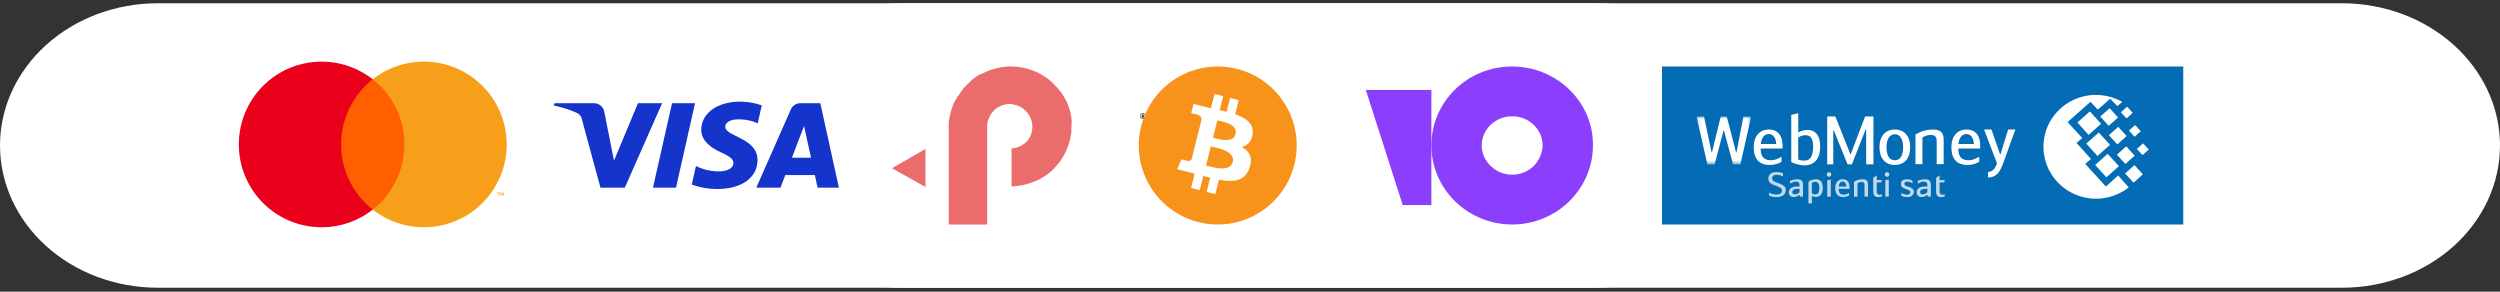 <svg width="600" height="70" viewBox="0 0 600 70" fill="none" xmlns="http://www.w3.org/2000/svg"><rect x="0" y="0" width="600" height="70" fill="#333333" stroke="none"/><path fill-rule="evenodd" clip-rule="evenodd" d="M216.16.786h345.93c10.054 0 19.697 3.596 26.806 9.997C596.006 17.185 600 25.866 600 34.92c0 9.053-3.994 17.735-11.104 24.136-7.109 6.4-16.752 9.997-26.806 9.997H216.16c-10.054 0-19.696-3.596-26.806-9.997-7.109-6.401-11.104-15.083-11.104-24.136 0-9.053 3.995-17.734 11.104-24.136 7.11-6.4 16.752-9.997 26.806-9.997z" fill="#fff"/><path fill-rule="evenodd" clip-rule="evenodd" d="M37.84.786h345.294c10.036 0 19.661 3.596 26.757 9.997 7.097 6.402 11.083 15.083 11.083 24.136 0 9.053-3.986 17.735-11.083 24.136-7.096 6.4-16.721 9.997-26.757 9.997H37.84c-10.036 0-19.66-3.596-26.757-9.997C3.987 52.654 0 43.972 0 34.919c0-9.053 3.987-17.734 11.083-24.136C18.18 4.383 27.804.786 37.84.786z" fill="#fff"/><path d="M158.912 24.769l-8.955 20.273h-5.842l-4.404-16.18a2.236 2.236 0 00-1.314-1.782 23.988 23.988 0 00-5.453-1.725l.133-.589h9.404a2.543 2.543 0 012.549 2.067l2.328 11.734 5.75-13.798h5.804zm22.89 13.653c.023-5.351-7.799-5.645-7.745-8.034.016-.727.748-1.5 2.344-1.698a10.92 10.92 0 015.449.907l.969-4.3a15.516 15.516 0 00-5.171-.898c-5.462 0-9.306 2.756-9.341 6.704-.035 2.917 2.745 4.546 4.838 5.516 2.154.995 2.876 1.632 2.866 2.518-.013 1.361-1.716 1.96-3.306 1.983a12.05 12.05 0 01-5.677-1.28l-1.001 4.441a17.543 17.543 0 006.146 1.076c5.814 0 9.611-2.722 9.63-6.935h-.001zm14.424 6.62h5.11l-4.461-20.273h-4.718a2.522 2.522 0 00-2.353 1.487l-8.29 18.785h5.804l1.153-3.028h7.09l.665 3.029zm-6.166-7.185l2.91-7.613 1.676 7.613h-4.586zM166.809 24.77l-4.569 20.273h-5.525l4.572-20.273h5.522z" fill="#1434CB"/><path d="M274.593 27.728c0-.162-.112-.25-.308-.25h-.262v.813h.194v-.316l.228.316h.237l-.267-.335a.22.22 0 00.13-.082.222.222 0 00.048-.146zm-.269-.555a.71.71 0 10-.018 1.42.71.71 0 00.018-1.42zm-.003 1.292a.58.58 0 01-.553-.345.586.586 0 01.113-.642.578.578 0 01.637-.135.582.582 0 01.364.54.57.57 0 01-.561.582zm-.071-.626h-.033v-.212h.035c.096 0 .146.034.146.104 0 .072-.05.108-.148.108z" fill="#231F20"/><path d="M98.154 19.042H80.772v31.25h17.382v-31.25z" fill="#FF5F00"/><path d="M81.876 34.667a19.845 19.845 0 017.587-15.625 19.862 19.862 0 00-29.116 5.081 19.88 19.88 0 008.157 28.42 19.858 19.858 0 0020.96-2.251 19.84 19.84 0 01-7.588-15.625z" fill="#EB001B"/><path d="M121.605 34.667a19.875 19.875 0 01-11.183 17.875 19.859 19.859 0 01-20.959-2.25 19.874 19.874 0 007.588-15.625 19.883 19.883 0 00-7.588-15.625 19.86 19.86 0 0129.116 5.081 19.885 19.885 0 013.026 10.544zm-1.896 12.315v-.64h.258v-.13h-.656v.13h.258v.64h.14zm1.275 0v-.771h-.201l-.232.53-.231-.53h-.202v.771h.142V46.4l.218.502h.147l.217-.503v.583h.142z" fill="#F79E1B"/><path d="M222.126 44.878v-9.14l-8.057 4.638 8.057 4.502zm34.718-18.144a20.607 20.607 0 00-1.026-2.729s.001-.136-.146-.136c-.439-.955-1.026-1.774-1.758-2.592-2.637-3.274-6.738-5.32-11.426-5.32-.586 0-1.026 0-1.612.136-.586 0-1.171.136-1.611.273-1.025.272-2.051.545-3.076 1.09-.293.137-.44.274-.733.274-1.171.545-2.197 1.364-3.076 2.319-.732.682-1.465 1.5-2.051 2.456-.146.136-.146.272-.293.409 0 0 0 .136-.146.136-.147.273-.293.682-.586.955-.733 1.364-1.172 2.865-1.465 4.502-.146.682-.147 1.364-.147 1.91v23.465h9.229V30.281c0-.682.147-1.365.44-1.91.732-2.047 2.783-3.41 4.98-3.41.293 0 .586 0 .879.136 1.905.272 3.516 1.637 4.248 3.547.147.545.294 1.09.294 1.773 0 .818-.147 1.5-.44 2.183a4.942 4.942 0 01-2.197 2.319c-.733.41-1.465.682-2.344.682v9.141c3.516-.137 6.885-1.365 9.375-3.548a14.75 14.75 0 004.834-8.594c0-.273.147-.546.147-.819v-1.5c.146-1.092 0-2.32-.293-3.547z" fill="#EA6D6B"/><path d="M310.642 39.506c-2.532 10.159-12.817 16.341-22.972 13.808-10.152-2.533-16.332-12.822-13.799-22.98 2.531-10.16 12.815-16.343 22.968-13.81 10.155 2.532 16.335 12.823 13.803 22.982z" fill="#F7931A"/><path d="M300.614 32.218c.377-2.524-1.543-3.88-4.169-4.785l.852-3.418-2.08-.518-.829 3.328a87.42 87.42 0 00-1.667-.393l.835-3.35-2.078-.518-.852 3.417a67.981 67.981 0 01-1.328-.313l.002-.01-2.868-.717-.553 2.223s1.543.353 1.51.375c.842.21.995.768.969 1.21l-.97 3.894c.058.015.133.036.216.07a8.83 8.83 0 00-.22-.055l-1.36 5.455c-.103.256-.364.64-.953.494.021.03-1.511-.378-1.511-.378l-1.033 2.382 2.707.675c.503.126.996.258 1.482.383l-.861 3.457 2.078.518.852-3.42c.568.154 1.119.296 1.658.43l-.85 3.405 2.08.518.861-3.45c3.546.67 6.213.4 7.335-2.809.905-2.583-.045-4.074-1.911-5.046 1.359-.313 2.383-1.207 2.656-3.054zm-4.752 6.666c-.643 2.583-4.991 1.187-6.401.836l1.142-4.58c1.41.352 5.931 1.05 5.259 3.744zm.643-6.704c-.586 2.35-4.205 1.156-5.379.864l1.035-4.154c1.174.292 4.955.839 4.344 3.29z" fill="#fff"/><path d="M362.919 15.956c-10.817 0-19.386 8.52-19.386 18.963 0 10.443 8.71 18.963 19.386 18.963 10.676 0 19.386-8.52 19.386-18.963.14-10.443-8.71-18.963-19.386-18.963zm0 25.97c-3.933 0-7.305-3.16-7.305-7.007 0-3.848 3.231-7.008 7.305-7.008s7.305 3.16 7.305 7.008c-.141 3.848-3.231 7.008-7.305 7.008z" fill="#8B3FFD"/><path d="M343.533 21.59v27.62h-6.884l-8.85-27.62h15.734z" fill="#8B3FFD"/><path d="M523.984 15.956H398.881v37.926h125.103V15.956z" fill="#036CB5"/><path d="M503.012 22.788c1.972 0 3.847.452 5.53 1.26.264.119.53.262.793.404l-1.154 1.023-1.73-1.783-2.981 2.615-1.756-1.879-5.482 4.875 3.51 3.828-1.37 1.189 3.462 3.828-1.37 1.188 4.953 5.446 2.932-2.663 2.55 2.854a14.48 14.48 0 01-1.659 1.094 12.676 12.676 0 01-6.204 1.615c-6.949 0-12.598-5.586-12.598-12.458-.025-6.824 5.626-12.436 12.574-12.436zm-2.308 11.675l3.005-2.663 2.694 2.972-3.007 2.663-2.692-2.972zm2.14 5.136l2.981-2.687 2.717 2.972-3.005 2.664-2.693-2.949zm-4.279-10.2l3.005-2.664 2.693 2.972-3.006 2.663-2.692-2.971zm5.505-1.428l2.236-1.997 2.02 2.212-2.236 2.02-2.02-2.235zm3.992 9.155l2.235-1.997 2.02 2.234-2.236 1.999-2.019-2.236zm1.971 4.495l2.236-1.998 2.019 2.211-2.236 2.02-2.019-2.233zm.914-10.273l1.49-1.332 1.346 1.475-1.49 1.331-1.346-1.474zm-1.924-4.4l1.491-1.354 1.347 1.498-1.492 1.331-1.346-1.474zm3.823 8.8l1.49-1.332 1.371 1.474-1.514 1.331-1.347-1.474zm-6.708-3.306l2.236-1.997 2.019 2.21-2.235 1.998-2.02-2.211z" fill="#fff"/><mask id="mask0_1_408" style="mask-type:alpha" maskUnits="userSpaceOnUse" x="407" y="27" width="14" height="13"><path d="M407.158 27.96v11.493h13.141V27.96h-13.141z" fill="#fff"/></mask><g mask="url(#mask0_1_408)"><path d="M413.753 31.363h-.114l-2.129 8.09h-1.74l-2.612-11.493h1.805l1.806 8.576h.113l2.096-8.576h1.435l2.242 8.576h.112l1.645-8.576h1.887l-2.613 11.493h-1.741l-2.192-8.09z" fill="#fff"/></g><path d="M422.59 34.56h3.692c-.08-1.701-.903-2.381-1.774-2.381-.983 0-1.741.761-1.918 2.382zm4.981 3.05v1.231a5.66 5.66 0 01-2.854.746c-2.708 0-3.82-1.686-3.82-4.247 0-2.465 1.241-4.248 3.66-4.248 2.015 0 3.257 1.314 3.257 3.956v.6h-5.256c0 1.944.789 2.803 2.451 2.803.87 0 1.676-.308 2.562-.842zm3.993.677c.516.227 1.081.26 1.485.26 1.193 0 2.095-.746 2.095-3.372 0-2.058-.742-2.723-1.822-2.723-.645 0-1.112.179-1.758.535v5.3zm.017-6.5c.483-.258 1.305-.6 2.176-.6 2 0 3.08 1.394 3.08 3.988 0 3.032-1.451 4.507-3.788 4.507-.855 0-2.177-.276-3.145-.795V27.573l1.677-.405v4.62zm12.513 5.228h.081l3.45-9.062h2v11.494h-1.741v-8.333h-.145l-3.29 8.333h-1.031l-3.291-8.138h-.144v8.138h-1.452V27.953h1.952l3.611 9.062zm12.646-1.675c0-2.189-.886-3.112-1.983-3.112-1.063 0-1.983.923-1.983 3.112 0 2.22.839 3.111 1.983 3.111 1.145 0 1.983-.89 1.983-3.111zm-5.659 0c0-2.838 1.549-4.248 3.676-4.248 2.129 0 3.677 1.41 3.677 4.248 0 2.771-1.467 4.247-3.677 4.247-2.208 0-3.676-1.476-3.676-4.247zm8.628-3.048c.726-.438 2.258-1.2 4.112-1.2 1.935 0 2.659.762 2.659 2.431v5.87h-1.676v-5.496c0-1.28-.627-1.508-1.451-1.508-.644 0-1.467.293-1.967.584v6.42h-1.677v-7.1zm10.32 2.268h3.692c-.079-1.701-.902-2.381-1.773-2.381-.984 0-1.741.761-1.919 2.382zm4.982 3.05v1.231a5.662 5.662 0 01-2.854.746c-2.707 0-3.82-1.686-3.82-4.247 0-2.465 1.241-4.248 3.659-4.248 2.017 0 3.259 1.314 3.259 3.956v.6h-5.257c0 1.944.79 2.803 2.451 2.803.869 0 1.677-.308 2.562-.842zm6.941-6.518h1.726l-2.919 8.104c-.807 2.238-1.79 3.405-3.644 3.405v-1.329c1.097 0 1.774-.875 2.161-2.076l-3.096-8.104h1.774l2.064 5.965h.097l1.837-5.965z" fill="#fff"/><path d="M424.574 46.925v-.7c.597.303 1.166.456 1.706.456.449 0 .793-.083 1.033-.249a.775.775 0 00.361-.67c0-.283-.099-.495-.297-.636-.197-.14-.566-.314-1.105-.52a19.018 19.018 0 01-.361-.139l-.312-.13a2.023 2.023 0 01-.304-.146 3.464 3.464 0 00-.245-.147.833.833 0 01-.232-.174 3.615 3.615 0 00-.165-.196.644.644 0 01-.14-.236 2.953 2.953 0 01-.068-.272 1.674 1.674 0 01-.032-.334c0-.461.17-.832.509-1.114.339-.282.807-.423 1.406-.423a4.47 4.47 0 011.578.293v.74a3.42 3.42 0 00-1.522-.374c-.358 0-.625.075-.801.227a.754.754 0 00-.265.602c0 .266.088.467.265.606.176.14.491.292.945.46.78.288 1.316.548 1.61.781.294.233.441.581.441 1.041 0 .483-.202.879-.605 1.185-.403.306-.957.46-1.662.46-.646 0-1.226-.131-1.738-.392zm8.15.267h-.761l-.056-.471c-.46.38-.919.57-1.378.57-.384 0-.682-.104-.893-.314a1.067 1.067 0 01-.316-.793c0-.168.03-.33.092-.484a1.4 1.4 0 01.304-.451c.142-.147.355-.265.641-.355.285-.09.629-.134 1.029-.134h.497v-.22c0-.363-.067-.61-.2-.744-.134-.133-.358-.2-.673-.2-.385 0-.857.16-1.418.48v-.65c.577-.266 1.143-.4 1.698-.4.539 0 .913.112 1.121.335.209.222.313.559.313 1.008v2.823zm-.833-1.863h-.425c-.876 0-1.313.264-1.313.79 0 .185.058.318.176.403a.735.735 0 00.441.125c.224 0 .44-.054.648-.163.209-.108.366-.232.473-.373v-.782zm2.135 3.491v-5.198c.235-.18.512-.324.833-.432.32-.108.635-.163.945-.163 1.11 0 1.666.68 1.666 2.043 0 .705-.144 1.244-.433 1.618-.288.375-.701.561-1.241.561-.374 0-.686-.095-.937-.284v1.855h-.833zm.825-4.923v2.467c.107.102.241.179.404.23.163.052.306.078.429.078a.811.811 0 00.693-.345c.168-.231.252-.65.252-1.257 0-.494-.086-.856-.26-1.082a.812.812 0 00-.677-.342c-.315 0-.595.083-.841.251zm4.53-.829v4.124h-.833v-3.92l.833-.204zm-.962-1.196c0-.147.055-.275.164-.387a.521.521 0 01.762 0 .537.537 0 010 .774.524.524 0 01-.381.166.524.524 0 01-.381-.166.539.539 0 01-.164-.387zm4.082 4.849c.384 0 .809-.141 1.273-.423v.618c-.427.25-.899.375-1.417.375-.652 0-1.131-.188-1.438-.562-.307-.374-.461-.898-.461-1.57 0-.64.158-1.156.473-1.546.315-.39.763-.587 1.345-.587.513 0 .911.17 1.194.506.283.337.424.83.424 1.48v.302h-2.611c0 .483.099.838.296 1.065.198.229.505.342.922.342zm-.249-3.148c-.25 0-.462.1-.633.3-.17.2-.277.5-.32.895h1.834c-.021-.401-.114-.7-.28-.898a.756.756 0 00-.601-.297zm2.704 3.62v-3.564c.656-.401 1.337-.602 2.043-.602.475 0 .814.098 1.017.293.203.196.304.505.304.927v2.945h-.833v-2.757c0-.299-.061-.5-.184-.602-.123-.104-.302-.155-.537-.155-.32 0-.646.098-.977.293v3.221h-.833zm5.459-3.97h1.265l-.2.553h-1.065v2.148c0 .542.229.813.689.813.176 0 .355-.037.537-.114v.52a2.472 2.472 0 01-.898.148c-.4 0-.694-.116-.881-.347-.187-.23-.28-.532-.28-.907v-3.352l.833-.61v1.148zm2.896-.155v4.124h-.833v-3.92l.833-.204zm-.961-1.196a.54.54 0 01.163-.387.517.517 0 01.761 0 .535.535 0 010 .774.52.52 0 01-.761 0 .542.542 0 01-.163-.387zm6.632 1.48v.65c-.4-.27-.806-.405-1.217-.405a.97.97 0 00-.513.122c-.134.08-.2.212-.2.39 0 .169.073.302.22.403.147.1.378.202.693.304.176.06.308.107.396.139.089.033.204.088.349.163.144.076.252.151.324.228.072.076.138.176.197.301a.97.97 0 01.087.415c0 .374-.148.672-.444.895-.296.222-.693.334-1.189.334-.556 0-1.018-.12-1.386-.359v-.634c.469.282.899.423 1.29.423.587 0 .88-.195.88-.586a.438.438 0 00-.052-.211.55.55 0 00-.12-.16 1.11 1.11 0 00-.22-.138 2.467 2.467 0 00-.257-.113 48.349 48.349 0 01-.328-.118 7.441 7.441 0 01-.521-.212 2.28 2.28 0 01-.384-.231.857.857 0 01-.28-.338 1.115 1.115 0 01-.088-.464c0-.228.053-.422.16-.585a.895.895 0 01.416-.35c.171-.071.327-.12.469-.147a2.16 2.16 0 01.421-.041c.454 0 .886.108 1.297.326zm4.426 3.84h-.761l-.056-.471c-.46.38-.919.57-1.378.57-.384 0-.682-.104-.893-.314a1.068 1.068 0 01-.317-.793 1.287 1.287 0 01.397-.935c.142-.147.355-.265.641-.355.285-.09.629-.134 1.029-.134h.497v-.22c0-.363-.067-.61-.2-.744-.134-.133-.358-.2-.673-.2-.385 0-.858.16-1.418.48v-.65c.577-.266 1.143-.4 1.698-.4.54 0 .913.112 1.121.335.208.222.313.559.313 1.008v2.823zm-.833-1.863h-.425c-.876 0-1.314.264-1.314.79 0 .185.059.318.177.403a.734.734 0 00.44.125c.224 0 .44-.054.649-.163.208-.108.366-.232.473-.373v-.782zm2.928-2.106h1.265l-.2.553h-1.065v2.148c0 .542.229.813.688.813.176 0 .355-.037.537-.114v.52c-.251.099-.55.148-.898.148-.4 0-.693-.116-.88-.347-.187-.23-.281-.532-.281-.907v-3.352l.834-.61v1.148z" fill="#C0DAEC"/></svg>